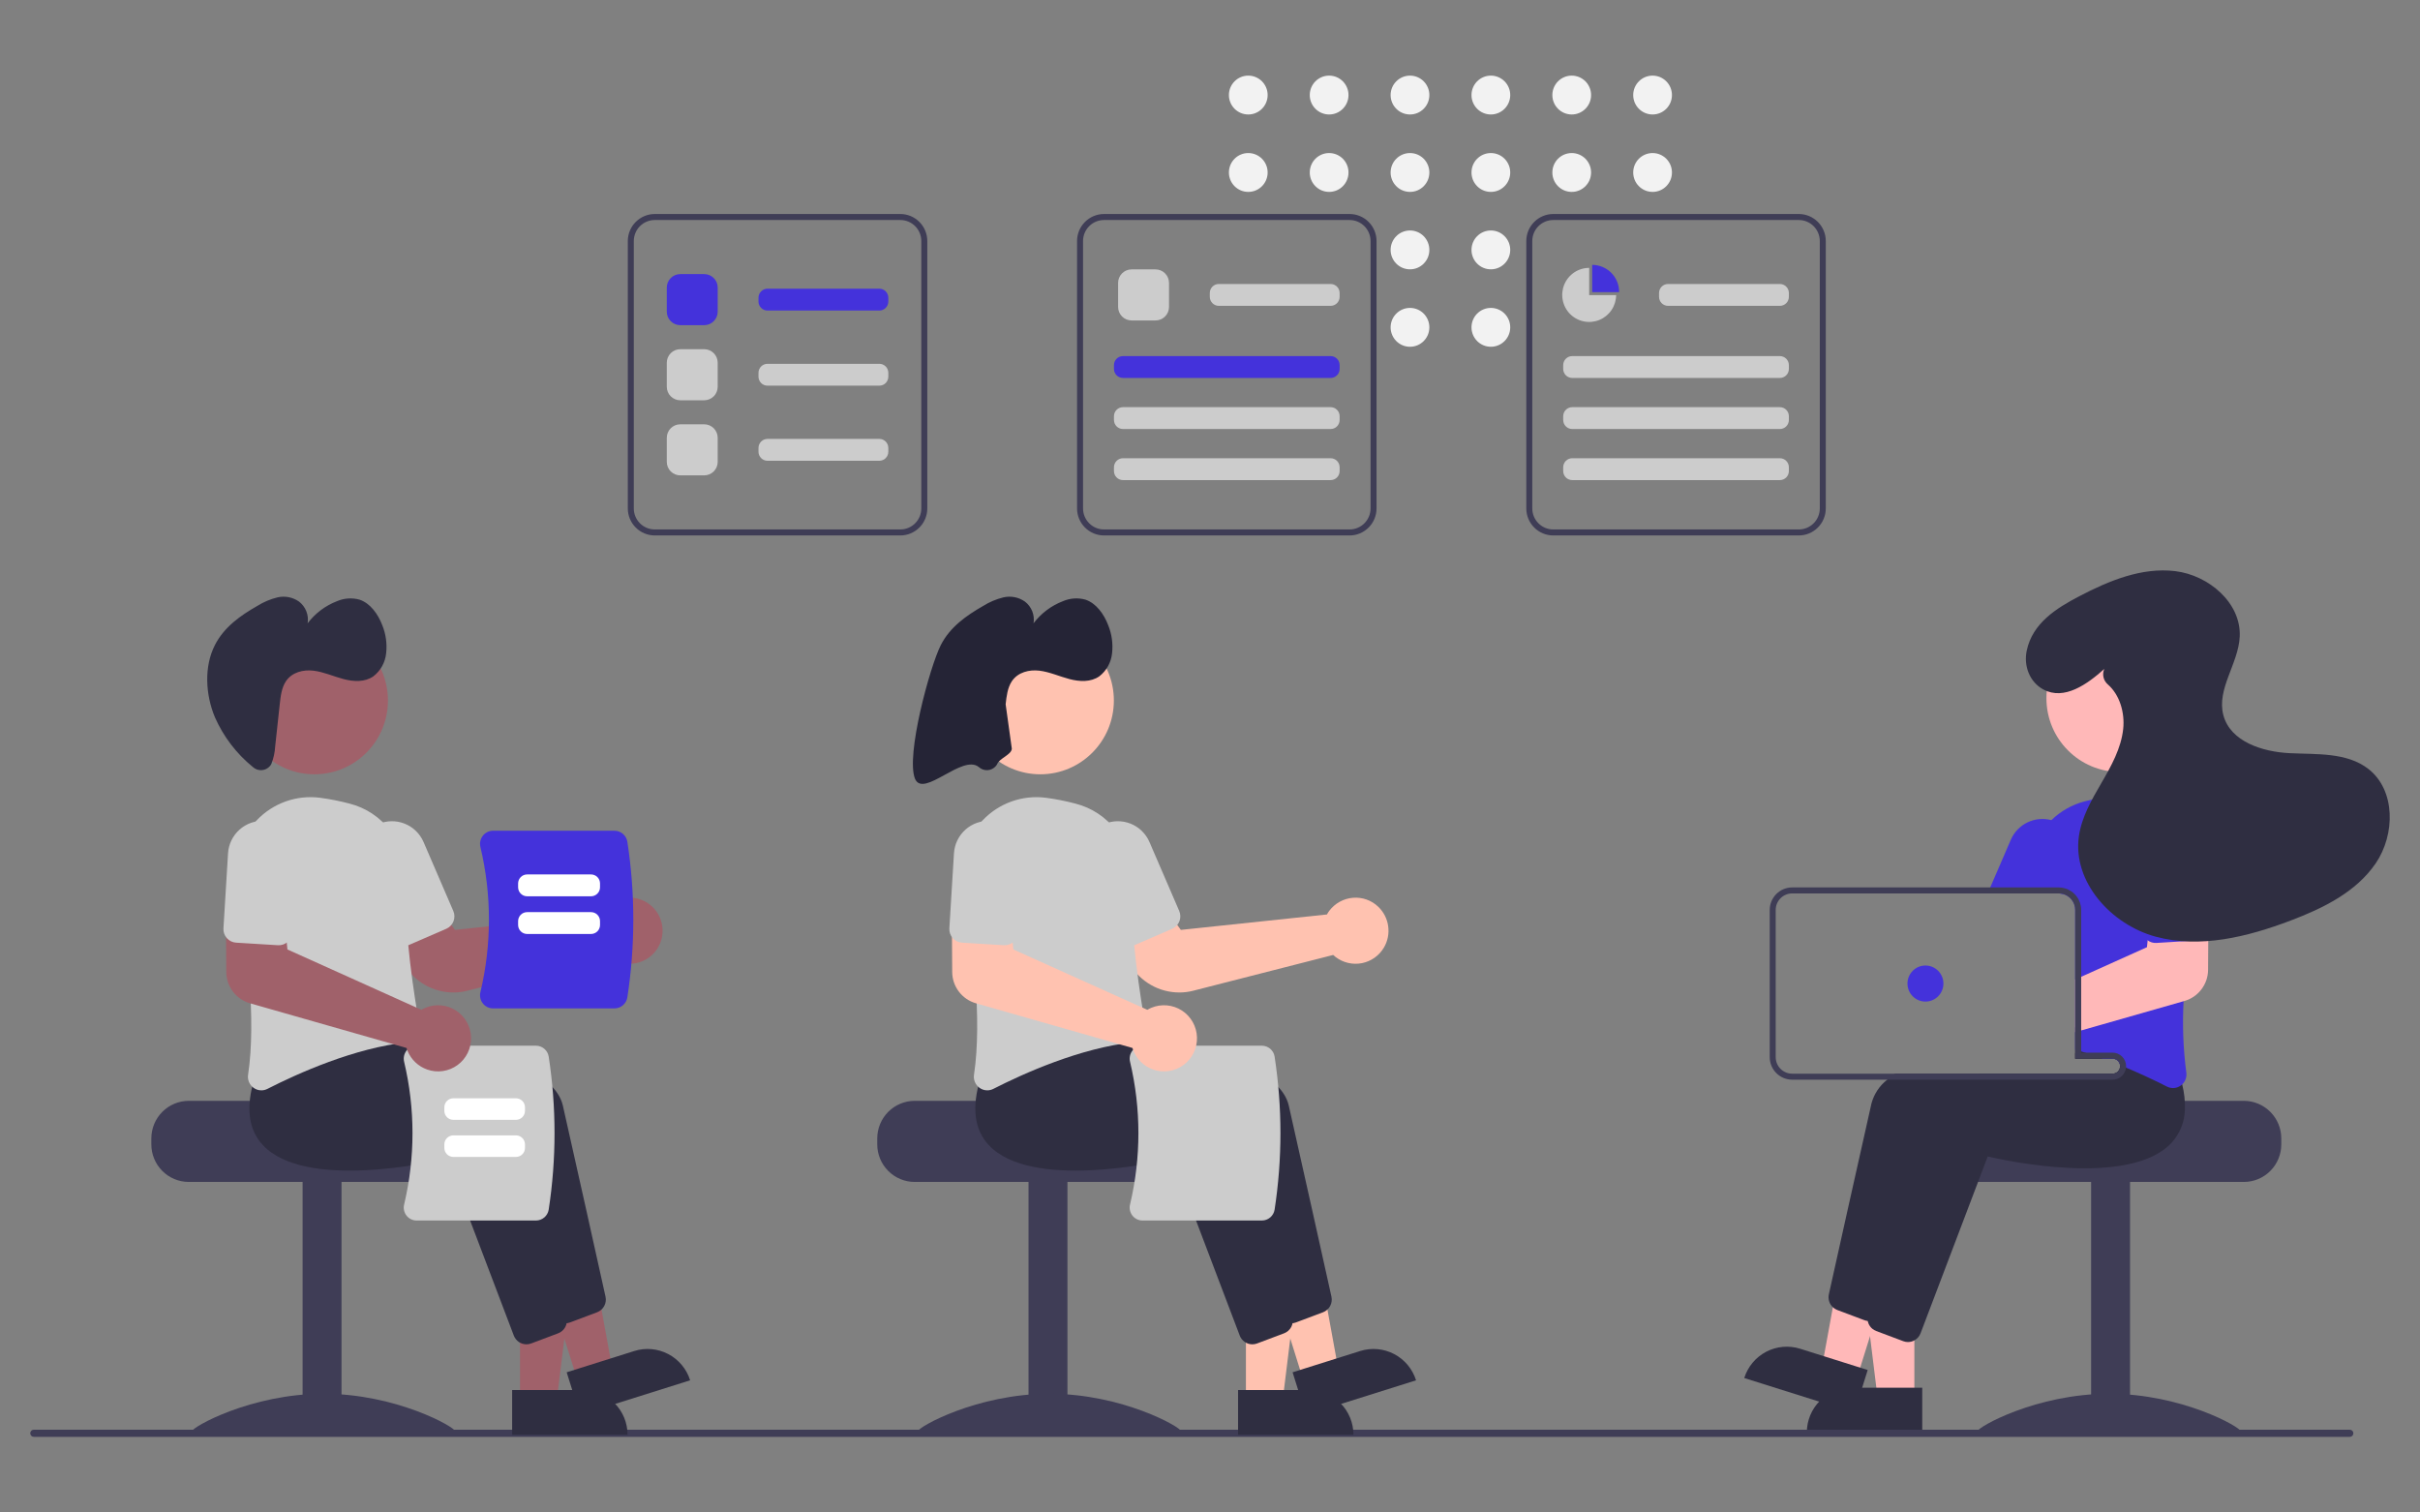 <svg width="160" height="100" viewBox="0 0 160 100" fill="none" xmlns="http://www.w3.org/2000/svg">
<rect x="0" y="0" width="160" height="100" fill="#808080" stroke="none"/>
<g clip-path="url(#clip0)">
<path d="M82.53 7.569C83.237 7.569 83.811 6.994 83.811 6.285C83.811 5.575 83.237 5 82.53 5C81.823 5 81.25 5.575 81.25 6.285C81.25 6.994 81.823 7.569 82.53 7.569Z" fill="#F2F2F2"/>
<path d="M82.53 12.688C83.237 12.688 83.811 12.113 83.811 11.404C83.811 10.694 83.237 10.119 82.53 10.119C81.823 10.119 81.25 10.694 81.25 11.404C81.25 12.113 81.823 12.688 82.53 12.688Z" fill="#F2F2F2"/>
<path d="M87.876 7.569C88.584 7.569 89.157 6.994 89.157 6.285C89.157 5.575 88.584 5 87.876 5C87.169 5 86.596 5.575 86.596 6.285C86.596 6.994 87.169 7.569 87.876 7.569Z" fill="#F2F2F2"/>
<path d="M87.876 12.688C88.584 12.688 89.157 12.113 89.157 11.404C89.157 10.694 88.584 10.119 87.876 10.119C87.169 10.119 86.596 10.694 86.596 11.404C86.596 12.113 87.169 12.688 87.876 12.688Z" fill="#F2F2F2"/>
<path d="M93.223 7.569C93.93 7.569 94.503 6.994 94.503 6.285C94.503 5.575 93.93 5 93.223 5C92.516 5 91.942 5.575 91.942 6.285C91.942 6.994 92.516 7.569 93.223 7.569Z" fill="#F2F2F2"/>
<path d="M93.223 12.688C93.93 12.688 94.503 12.113 94.503 11.404C94.503 10.694 93.93 10.119 93.223 10.119C92.516 10.119 91.942 10.694 91.942 11.404C91.942 12.113 92.516 12.688 93.223 12.688Z" fill="#F2F2F2"/>
<path d="M93.223 17.807C93.93 17.807 94.503 17.232 94.503 16.523C94.503 15.813 93.93 15.238 93.223 15.238C92.516 15.238 91.942 15.813 91.942 16.523C91.942 17.232 92.516 17.807 93.223 17.807Z" fill="#F2F2F2"/>
<path d="M93.223 22.927C93.93 22.927 94.503 22.352 94.503 21.642C94.503 20.933 93.93 20.358 93.223 20.358C92.516 20.358 91.942 20.933 91.942 21.642C91.942 22.352 92.516 22.927 93.223 22.927Z" fill="#F2F2F2"/>
<path d="M98.569 7.569C99.276 7.569 99.85 6.994 99.85 6.285C99.85 5.575 99.276 5 98.569 5C97.862 5 97.289 5.575 97.289 6.285C97.289 6.994 97.862 7.569 98.569 7.569Z" fill="#F2F2F2"/>
<path d="M98.569 12.688C99.276 12.688 99.85 12.113 99.85 11.404C99.85 10.694 99.276 10.119 98.569 10.119C97.862 10.119 97.289 10.694 97.289 11.404C97.289 12.113 97.862 12.688 98.569 12.688Z" fill="#F2F2F2"/>
<path d="M98.569 17.807C99.276 17.807 99.85 17.232 99.85 16.523C99.85 15.813 99.276 15.238 98.569 15.238C97.862 15.238 97.289 15.813 97.289 16.523C97.289 17.232 97.862 17.807 98.569 17.807Z" fill="#F2F2F2"/>
<path d="M98.569 22.927C99.276 22.927 99.85 22.352 99.85 21.642C99.85 20.933 99.276 20.358 98.569 20.358C97.862 20.358 97.289 20.933 97.289 21.642C97.289 22.352 97.862 22.927 98.569 22.927Z" fill="#F2F2F2"/>
<path d="M103.916 7.569C104.623 7.569 105.196 6.994 105.196 6.285C105.196 5.575 104.623 5 103.916 5C103.208 5 102.635 5.575 102.635 6.285C102.635 6.994 103.208 7.569 103.916 7.569Z" fill="#F2F2F2"/>
<path d="M103.916 12.688C104.623 12.688 105.196 12.113 105.196 11.404C105.196 10.694 104.623 10.119 103.916 10.119C103.208 10.119 102.635 10.694 102.635 11.404C102.635 12.113 103.208 12.688 103.916 12.688Z" fill="#F2F2F2"/>
<path d="M109.262 7.569C109.969 7.569 110.542 6.994 110.542 6.285C110.542 5.575 109.969 5 109.262 5C108.555 5 107.981 5.575 107.981 6.285C107.981 6.994 108.555 7.569 109.262 7.569Z" fill="#F2F2F2"/>
<path d="M109.262 12.688C109.969 12.688 110.542 12.113 110.542 11.404C110.542 10.694 109.969 10.119 109.262 10.119C108.555 10.119 107.981 10.694 107.981 11.404C107.981 12.113 108.555 12.688 109.262 12.688Z" fill="#F2F2F2"/>
<path d="M148.354 72.783H138.848C138.848 73.057 129.05 73.279 129.05 73.279C128.896 73.395 128.756 73.529 128.632 73.677C128.26 74.122 128.057 74.684 128.058 75.266V75.663C128.058 76.321 128.319 76.953 128.783 77.418C129.247 77.884 129.877 78.145 130.533 78.146H148.354C149.01 78.145 149.64 77.883 150.104 77.418C150.568 76.952 150.829 76.321 150.829 75.663V75.266C150.828 74.607 150.567 73.976 150.103 73.511C149.639 73.046 149.01 72.784 148.354 72.783V72.783Z" fill="#3F3D56"/>
<path d="M140.829 78.047H138.255V94.732H140.829V78.047Z" fill="#3F3D56"/>
<path d="M148.155 94.641C148.155 94.92 144.254 94.749 139.443 94.749C134.631 94.749 130.73 94.92 130.73 94.641C130.73 94.362 134.631 92.15 139.443 92.15C144.254 92.15 148.155 94.362 148.155 94.641Z" fill="#3F3D56"/>
<path d="M126.57 92.447L124.142 92.447L122.987 83.054L126.57 83.054L126.57 92.447Z" fill="#FFB8B8"/>
<path d="M122.408 91.751H127.09V94.707H119.46C119.46 93.923 119.771 93.171 120.324 92.617C120.877 92.062 121.626 91.751 122.408 91.751V91.751Z" fill="#2F2E41"/>
<path d="M122.78 91.088L120.464 90.358L122.165 81.05L125.584 82.126L122.78 91.088Z" fill="#FFB8B8"/>
<path d="M119.017 89.174L123.484 90.58L122.602 93.401L115.322 91.11C115.438 90.739 115.626 90.395 115.874 90.098C116.122 89.8 116.427 89.554 116.77 89.374C117.113 89.195 117.488 89.084 117.874 89.05C118.259 89.016 118.648 89.058 119.017 89.174V89.174Z" fill="#2F2E41"/>
<path d="M141.853 71.155C141.797 70.681 141.696 70.215 141.552 69.76L141.098 69.188L139.918 67.703L139.867 67.705C139.779 67.709 139.417 67.728 138.857 67.772H138.851C138.504 67.8 138.08 67.836 137.599 67.881C137.473 67.895 137.34 67.907 137.203 67.921V69.995H139.678C139.799 69.995 139.915 70.039 140.005 70.119C140.096 70.198 140.154 70.308 140.17 70.428C140.171 70.45 140.174 70.469 140.174 70.491C140.173 70.623 140.121 70.749 140.028 70.842C139.936 70.936 139.81 70.988 139.678 70.988H125.303C125.12 71.11 124.944 71.243 124.776 71.385C124.27 71.778 123.905 72.326 123.736 72.946C122.897 76.649 121.366 83.553 120.915 85.581C120.882 85.734 120.889 85.892 120.936 86.041C120.983 86.191 121.068 86.325 121.182 86.431C121.266 86.51 121.365 86.571 121.473 86.612L123.259 87.283C123.333 87.311 123.409 87.329 123.487 87.337C123.497 87.337 123.505 87.339 123.515 87.339C123.533 87.341 123.552 87.341 123.57 87.341C123.751 87.34 123.927 87.285 124.076 87.182C124.224 87.079 124.339 86.934 124.404 86.765L125.814 83.055L127.986 77.334L128.845 75.072C129.841 75.306 138.197 77.161 140.995 74.172C141.271 73.877 141.489 73.533 141.637 73.157C141.872 72.518 141.946 71.83 141.853 71.155Z" fill="#2F2E41"/>
<path d="M144.276 71.695C144.233 71.518 144.183 71.335 144.126 71.15L142.492 69.093L142.441 69.095C142.338 69.101 141.849 69.126 141.098 69.188C140.247 69.26 139.057 69.375 137.72 69.556C137.681 69.559 137.639 69.566 137.599 69.572C137.469 69.589 137.336 69.607 137.203 69.627V69.995H139.678C139.799 69.995 139.915 70.039 140.005 70.118C140.096 70.198 140.154 70.308 140.17 70.427C140.171 70.449 140.173 70.469 140.173 70.491C140.173 70.623 140.121 70.749 140.028 70.842C139.936 70.935 139.81 70.988 139.678 70.988H130.93C130.548 71.113 130.18 71.244 129.827 71.385C127.978 72.12 126.594 73.083 126.311 74.337C126.216 74.758 126.111 75.22 126 75.713C125.588 77.544 125.087 79.787 124.633 81.825V81.827C124.54 82.248 124.447 82.657 124.358 83.054C123.98 84.762 123.659 86.21 123.489 86.971C123.485 86.993 123.481 87.013 123.477 87.035V87.039C123.457 87.193 123.476 87.349 123.532 87.493L123.534 87.496V87.498C123.589 87.636 123.677 87.758 123.792 87.853C123.868 87.916 123.955 87.967 124.047 88.002L125.833 88.673C125.933 88.711 126.038 88.73 126.144 88.731C126.293 88.731 126.44 88.694 126.57 88.622C126.757 88.52 126.902 88.354 126.978 88.155L130.823 78.033L131.419 76.462C132.415 76.696 140.771 78.549 143.569 75.562C144.122 74.962 144.438 74.18 144.456 73.363C144.476 72.801 144.415 72.24 144.276 71.695V71.695Z" fill="#2F2E41"/>
<path d="M144.057 54.172C144.025 54.134 143.991 54.097 143.956 54.061C143.428 53.505 142.777 53.082 142.055 52.827C141.333 52.572 140.562 52.492 139.803 52.593C139.142 52.68 138.486 52.81 137.841 52.98C137.008 53.195 136.245 53.625 135.627 54.226C135.146 54.694 134.768 55.256 134.515 55.879C134.262 56.501 134.141 57.169 134.16 57.841C134.168 58.113 134.17 58.391 134.166 58.673C134.166 58.804 134.164 58.937 134.162 59.07H136.114C136.199 59.07 136.283 59.08 136.366 59.1C136.604 59.157 136.816 59.293 136.968 59.486C137.12 59.679 137.203 59.917 137.203 60.163V69.403C137.336 69.441 137.469 69.478 137.599 69.518C137.641 69.532 137.681 69.544 137.72 69.556C137.766 69.57 137.811 69.584 137.855 69.597C138.257 69.723 138.649 69.855 139.033 69.995H139.679C139.799 69.995 139.915 70.039 140.005 70.118C140.096 70.198 140.154 70.308 140.17 70.428C140.304 70.481 140.435 70.535 140.564 70.589C141.021 70.779 141.455 70.97 141.853 71.155C142.389 71.401 142.867 71.635 143.267 71.84C143.392 71.904 143.531 71.938 143.672 71.939C143.858 71.939 144.038 71.879 144.187 71.768C144.218 71.746 144.248 71.721 144.276 71.695C144.382 71.595 144.462 71.471 144.51 71.333C144.557 71.196 144.57 71.048 144.548 70.904C144.343 69.344 144.284 67.768 144.369 66.197C144.425 64.876 144.544 63.522 144.698 62.212C144.781 61.503 144.874 60.808 144.971 60.139C145.065 59.499 145.164 58.886 145.261 58.306C145.388 57.57 145.345 56.815 145.137 56.099C144.928 55.382 144.559 54.723 144.057 54.172Z" fill="#4432DB"/>
<path d="M135.94 54.335C135.838 54.291 135.734 54.255 135.627 54.226C135.099 54.084 134.538 54.136 134.046 54.374C133.554 54.612 133.163 55.02 132.946 55.523L131.586 58.673L131.415 59.071H136.114C136.199 59.07 136.283 59.08 136.366 59.1L136.524 58.733L137.126 57.339C137.365 56.782 137.375 56.154 137.152 55.591C136.93 55.028 136.494 54.576 135.94 54.335V54.335Z" fill="#4432DB"/>
<path d="M140.165 51.042C142.851 51.042 145.028 48.858 145.028 46.164C145.028 43.469 142.851 41.285 140.165 41.285C137.479 41.285 135.301 43.469 135.301 46.164C135.301 48.858 137.479 51.042 140.165 51.042Z" fill="#FFB8B8"/>
<path d="M144.971 60.139L142.195 60.215L141.993 62.171L141.948 62.624L137.599 64.582L137.203 64.761V68.243L137.599 68.13L138.851 67.772H138.857L144.369 66.197L144.433 66.179C144.878 66.05 145.27 65.781 145.551 65.41C145.831 65.04 145.985 64.589 145.989 64.124L146.003 61.814L146.015 60.111L144.971 60.139Z" fill="#FFB8B8"/>
<path d="M145.874 56.27C145.856 55.97 145.779 55.677 145.648 55.408C145.517 55.138 145.334 54.897 145.11 54.698C144.657 54.297 144.064 54.092 143.462 54.129C142.859 54.166 142.295 54.442 141.895 54.896C141.495 55.35 141.291 55.945 141.328 56.55L141.631 61.507C141.639 61.638 141.676 61.765 141.738 61.88C141.801 61.994 141.888 62.093 141.993 62.171C142.161 62.296 142.367 62.357 142.575 62.343L144.698 62.212L145.342 62.173C145.459 62.167 145.574 62.137 145.679 62.086C145.785 62.034 145.879 61.962 145.956 61.873C145.973 61.854 145.988 61.834 146.003 61.813C146.129 61.644 146.191 61.436 146.177 61.225L145.874 56.27Z" fill="#4432DB"/>
<path d="M137.855 69.597H137.599V69.572C137.469 69.589 137.336 69.607 137.203 69.627V69.995H139.033C138.649 69.856 138.256 69.723 137.855 69.597ZM137.855 69.597H137.599V69.572C137.469 69.589 137.336 69.607 137.203 69.627V69.995H139.033C138.649 69.856 138.256 69.723 137.855 69.597ZM139.678 69.597H137.599V60.163C137.599 59.84 137.493 59.526 137.299 59.268C137.106 59.01 136.833 58.822 136.524 58.733C136.391 58.692 136.253 58.672 136.114 58.673H118.491C118.097 58.673 117.72 58.83 117.441 59.11C117.163 59.389 117.006 59.768 117.006 60.163V69.895C117.006 70.29 117.163 70.669 117.441 70.948C117.72 71.228 118.097 71.385 118.491 71.385H139.678C139.898 71.385 140.109 71.303 140.273 71.156C140.436 71.009 140.539 70.807 140.564 70.588C140.568 70.556 140.57 70.524 140.57 70.491C140.569 70.254 140.475 70.027 140.308 69.859C140.141 69.692 139.915 69.598 139.678 69.597H139.678ZM140.173 70.491C140.173 70.623 140.121 70.749 140.028 70.842C139.936 70.935 139.81 70.988 139.678 70.988H118.491C118.202 70.988 117.925 70.872 117.721 70.668C117.517 70.463 117.402 70.185 117.402 69.895V60.163C117.402 59.873 117.517 59.595 117.721 59.39C117.925 59.185 118.202 59.07 118.491 59.07H136.114C136.199 59.07 136.283 59.08 136.366 59.1C136.604 59.157 136.816 59.293 136.968 59.486C137.12 59.678 137.203 59.917 137.203 60.163V69.995H139.678C139.799 69.995 139.915 70.039 140.005 70.118C140.096 70.198 140.154 70.308 140.17 70.428C140.171 70.449 140.173 70.469 140.173 70.491H140.173ZM137.855 69.597H137.599V69.572C137.469 69.589 137.336 69.607 137.203 69.627V69.995H139.033C138.649 69.856 138.256 69.723 137.855 69.597Z" fill="#3F3D56"/>
<path d="M127.302 66.221C127.958 66.221 128.49 65.687 128.49 65.029C128.49 64.371 127.958 63.837 127.302 63.837C126.646 63.837 126.114 64.371 126.114 65.029C126.114 65.687 126.646 66.221 127.302 66.221Z" fill="#4432DB"/>
<path d="M139.126 44.228C137.997 45.241 136.482 46.327 135.099 45.586C134.191 45.099 133.786 44.031 133.998 43.02C134.38 41.202 135.947 40.22 137.464 39.426C139.435 38.394 141.612 37.493 143.82 37.762C146.028 38.03 148.185 39.86 148.081 42.089C147.997 43.882 146.538 45.554 147 47.287C147.465 49.032 149.576 49.707 151.374 49.796C153.172 49.885 155.151 49.731 156.578 50.833C158.397 52.238 158.368 55.177 157.073 57.079C155.778 58.981 153.59 60.052 151.442 60.865C148.595 61.944 145.466 62.723 142.528 61.93C139.589 61.137 137.017 58.31 137.448 55.288C137.63 54.012 138.299 52.866 138.945 51.752C139.591 50.637 140.241 49.475 140.377 48.193C140.49 47.124 140.151 45.945 139.366 45.257C139.224 45.137 139.123 44.975 139.078 44.794C139.034 44.614 139.047 44.423 139.117 44.251L139.126 44.228Z" fill="#2F2E41"/>
<path d="M2.236 95H155.358C155.42 95 155.48 94.975 155.525 94.931C155.569 94.886 155.594 94.826 155.594 94.763C155.594 94.701 155.569 94.641 155.525 94.596C155.48 94.552 155.42 94.527 155.358 94.527H2.236C2.205 94.527 2.174 94.533 2.145 94.545C2.117 94.556 2.091 94.574 2.069 94.596C2.047 94.618 2.029 94.644 2.017 94.673C2.005 94.701 1.999 94.732 1.999 94.763C1.999 94.794 2.005 94.825 2.017 94.854C2.029 94.883 2.047 94.909 2.069 94.931C2.091 94.953 2.117 94.97 2.145 94.982C2.174 94.994 2.205 95 2.236 95V95Z" fill="#3F3D56"/>
<path d="M10.006 75.266V75.663C10.006 76.321 10.267 76.952 10.731 77.418C11.195 77.883 11.825 78.145 12.481 78.146H30.302C30.958 78.145 31.588 77.884 32.052 77.418C32.516 76.953 32.777 76.321 32.777 75.663V75.266C32.778 74.684 32.575 74.122 32.203 73.677C32.079 73.529 31.939 73.395 31.785 73.279C31.785 73.279 21.987 73.057 21.987 72.783H12.481C11.825 72.784 11.196 73.046 10.732 73.511C10.268 73.976 10.007 74.607 10.006 75.266V75.266Z" fill="#3F3D56"/>
<path d="M58 75.266V75.663C58.001 76.321 58.261 76.952 58.726 77.418C59.19 77.883 59.819 78.145 60.475 78.146H78.296C78.953 78.145 79.582 77.884 80.046 77.418C80.51 76.953 80.771 76.321 80.772 75.663V75.266C80.773 74.684 80.569 74.122 80.197 73.677C80.073 73.529 79.933 73.395 79.779 73.279C79.779 73.279 69.982 73.057 69.982 72.783H60.475C59.819 72.784 59.19 73.046 58.726 73.511C58.262 73.976 58.001 74.607 58 75.266V75.266Z" fill="#3F3D56"/>
<path d="M20.006 94.732H22.58L22.58 78.047H20.006L20.006 94.732Z" fill="#3F3D56"/>
<path d="M68.001 94.732H70.575V78.047H68.001V94.732Z" fill="#3F3D56"/>
<path d="M12.68 94.641C12.68 94.92 16.581 94.749 21.392 94.749C26.204 94.749 30.105 94.92 30.105 94.641C30.105 94.362 26.204 92.15 21.392 92.15C16.581 92.15 12.68 94.362 12.68 94.641Z" fill="#3F3D56"/>
<path d="M60.674 94.641C60.674 94.92 64.575 94.749 69.387 94.749C74.198 94.749 78.099 94.92 78.099 94.641C78.099 94.362 74.198 92.15 69.387 92.15C64.575 92.15 60.674 94.362 60.674 94.641Z" fill="#3F3D56"/>
<path d="M34.381 92.598H36.809L37.964 83.205L34.381 83.205L34.381 92.598Z" fill="#A0616A"/>
<path d="M82.375 92.598H84.803L85.958 83.205L82.375 83.205L82.375 92.598Z" fill="#FFC2B0"/>
<path d="M41.491 94.859L33.861 94.859L33.861 91.902L38.543 91.902C39.325 91.902 40.074 92.214 40.627 92.768C41.18 93.323 41.491 94.075 41.491 94.859L41.491 94.859Z" fill="#2F2E41"/>
<path d="M89.485 94.859L81.855 94.859L81.855 91.902L86.537 91.902C87.319 91.902 88.069 92.214 88.621 92.768C89.174 93.323 89.485 94.075 89.485 94.859L89.485 94.859Z" fill="#2F2E41"/>
<path d="M38.171 91.239L40.487 90.51L38.785 81.201L35.367 82.277L38.171 91.239Z" fill="#A0616A"/>
<path d="M86.165 91.239L88.481 90.51L86.78 81.201L83.361 82.277L86.165 91.239Z" fill="#FFC2B0"/>
<path d="M45.629 91.261L38.349 93.552L37.467 90.731L41.934 89.325C42.679 89.09 43.488 89.162 44.181 89.525C44.874 89.888 45.395 90.513 45.629 91.261L45.629 91.261Z" fill="#2F2E41"/>
<path d="M93.623 91.261L86.344 93.552L85.461 90.731L89.928 89.325C90.674 89.09 91.482 89.162 92.175 89.525C92.868 89.888 93.389 90.513 93.623 91.261L93.623 91.261Z" fill="#2F2E41"/>
<path d="M36.547 86.915L32.106 75.222C31.109 75.457 22.754 77.311 19.956 74.323C18.997 73.298 18.81 71.814 19.4 69.912L21.033 67.853L21.084 67.856C21.701 67.888 36.219 68.705 37.214 73.097C38.053 76.8 39.586 83.705 40.035 85.733C40.081 85.943 40.05 86.163 39.947 86.352C39.845 86.54 39.678 86.686 39.478 86.763L37.692 87.434C37.593 87.472 37.487 87.491 37.381 87.491C37.2 87.491 37.023 87.436 36.875 87.333C36.726 87.231 36.611 87.085 36.547 86.915V86.915Z" fill="#2F2E41"/>
<path d="M84.541 86.915L80.1 75.222C79.104 75.457 70.749 77.311 67.95 74.323C66.991 73.298 66.804 71.814 67.394 69.912L69.027 67.853L69.078 67.856C69.695 67.888 84.213 68.705 85.208 73.097C86.047 76.8 87.58 83.705 88.03 85.733C88.075 85.943 88.044 86.163 87.942 86.352C87.839 86.54 87.673 86.686 87.472 86.763L85.686 87.434C85.587 87.472 85.481 87.491 85.375 87.491C85.194 87.491 85.018 87.436 84.869 87.333C84.72 87.231 84.606 87.085 84.541 86.915V86.915Z" fill="#2F2E41"/>
<path d="M33.972 88.306L29.531 76.613C28.535 76.847 20.18 78.702 17.382 75.713C16.422 74.689 16.235 73.205 16.826 71.302L18.459 69.244L18.509 69.246C19.127 69.279 33.645 70.095 34.64 74.488C35.479 78.191 37.011 85.096 37.461 87.124C37.507 87.334 37.475 87.553 37.373 87.742C37.271 87.931 37.104 88.077 36.904 88.153L35.118 88.825C35.018 88.862 34.913 88.882 34.807 88.882C34.626 88.882 34.449 88.827 34.3 88.724C34.151 88.621 34.037 88.475 33.972 88.306V88.306Z" fill="#2F2E41"/>
<path d="M81.967 88.306L77.526 76.613C76.529 76.847 68.174 78.702 65.376 75.713C64.417 74.689 64.23 73.205 64.82 71.302L66.453 69.244L66.504 69.246C67.121 69.279 81.639 70.095 82.634 74.488C83.473 78.191 85.006 85.096 85.455 87.124C85.501 87.334 85.47 87.553 85.368 87.742C85.265 87.931 85.099 88.077 84.898 88.153L83.112 88.825C83.013 88.862 82.907 88.882 82.801 88.882C82.62 88.882 82.444 88.827 82.295 88.724C82.146 88.621 82.031 88.475 81.967 88.306V88.306Z" fill="#2F2E41"/>
<path d="M29.978 65.619C29.32 65.619 28.673 65.448 28.101 65.121C27.528 64.795 27.05 64.325 26.714 63.758L25.303 61.361L28.655 59.523L30.079 61.481L39.737 60.461C39.784 60.375 39.837 60.293 39.895 60.215C40.08 59.971 40.315 59.768 40.583 59.62C40.852 59.473 41.149 59.383 41.454 59.358C41.761 59.332 42.069 59.372 42.359 59.475C42.649 59.578 42.914 59.742 43.136 59.957C43.491 60.298 43.72 60.751 43.787 61.239C43.854 61.729 43.754 62.226 43.504 62.651C43.347 62.916 43.136 63.144 42.886 63.322C42.635 63.499 42.349 63.621 42.048 63.681C41.747 63.74 41.437 63.734 41.138 63.664C40.839 63.595 40.558 63.463 40.313 63.277C40.257 63.233 40.202 63.187 40.15 63.138L30.9 65.503C30.599 65.581 30.289 65.62 29.978 65.619V65.619Z" fill="#A0616A"/>
<path d="M77.972 65.619C77.314 65.619 76.667 65.448 76.095 65.121C75.523 64.795 75.045 64.325 74.708 63.758L73.297 61.361L76.65 59.523L78.073 61.481L87.731 60.461C87.778 60.375 87.831 60.293 87.889 60.215C88.075 59.971 88.309 59.768 88.578 59.62C88.846 59.473 89.143 59.383 89.448 59.358C89.755 59.332 90.064 59.372 90.354 59.475C90.644 59.578 90.908 59.742 91.13 59.957C91.485 60.298 91.715 60.751 91.781 61.239C91.848 61.729 91.749 62.226 91.498 62.651C91.341 62.916 91.131 63.144 90.88 63.322C90.629 63.499 90.344 63.621 90.043 63.681C89.741 63.74 89.431 63.734 89.132 63.664C88.833 63.595 88.552 63.463 88.308 63.277C88.251 63.233 88.196 63.187 88.145 63.138L78.894 65.503C78.593 65.581 78.283 65.62 77.972 65.619V65.619Z" fill="#FFC2B0"/>
<path d="M16.763 71.92C16.629 71.823 16.525 71.691 16.461 71.539C16.398 71.386 16.377 71.219 16.403 71.056C16.954 67.412 16.32 62.193 15.691 58.456C15.562 57.698 15.612 56.92 15.837 56.185C16.062 55.45 16.456 54.778 16.986 54.222C17.516 53.667 18.169 53.244 18.892 52.987C19.615 52.73 20.387 52.647 21.148 52.744C21.81 52.831 22.465 52.961 23.111 53.132V53.132C24.183 53.403 25.131 54.031 25.8 54.915C26.469 55.798 26.818 56.883 26.79 57.992C26.696 61.598 27.426 66.097 27.744 67.864C27.766 67.985 27.763 68.11 27.734 68.23C27.706 68.35 27.653 68.462 27.579 68.561C27.507 68.659 27.415 68.74 27.309 68.8C27.204 68.86 27.087 68.897 26.966 68.909C23.44 69.27 19.637 70.995 17.685 71.991C17.559 72.056 17.42 72.09 17.279 72.09C17.093 72.09 16.913 72.03 16.763 71.92Z" fill="#CCCCCC"/>
<path d="M64.757 71.92C64.624 71.823 64.519 71.691 64.456 71.539C64.392 71.386 64.372 71.219 64.397 71.056C64.948 67.412 64.314 62.193 63.685 58.456C63.557 57.698 63.607 56.92 63.831 56.185C64.056 55.45 64.45 54.778 64.98 54.222C65.511 53.667 66.164 53.244 66.886 52.987C67.609 52.73 68.382 52.647 69.142 52.744C69.804 52.831 70.46 52.961 71.105 53.132V53.132C72.177 53.403 73.126 54.031 73.794 54.915C74.463 55.798 74.812 56.883 74.785 57.992C74.691 61.598 75.421 66.097 75.739 67.864C75.761 67.985 75.757 68.11 75.729 68.23C75.7 68.35 75.647 68.462 75.574 68.561C75.501 68.659 75.409 68.74 75.304 68.8C75.198 68.86 75.082 68.897 74.961 68.909C71.435 69.27 67.632 70.995 65.679 71.991C65.553 72.056 65.414 72.09 65.273 72.09C65.088 72.09 64.907 72.03 64.757 71.92Z" fill="#CCCCCC"/>
<path d="M26.282 62.522C26.172 62.479 26.073 62.415 25.989 62.333C25.905 62.252 25.838 62.154 25.792 62.046L23.825 57.489C23.706 57.214 23.642 56.918 23.637 56.617C23.632 56.317 23.686 56.019 23.797 55.74C23.907 55.461 24.07 55.206 24.278 54.991C24.487 54.775 24.735 54.603 25.01 54.484C25.284 54.365 25.579 54.301 25.879 54.296C26.178 54.291 26.475 54.346 26.753 54.457C27.031 54.567 27.285 54.732 27.5 54.941C27.714 55.15 27.886 55.399 28.005 55.675L29.971 60.231C30.065 60.449 30.069 60.695 29.982 60.915C29.895 61.136 29.724 61.312 29.508 61.407L26.963 62.511C26.856 62.558 26.741 62.584 26.623 62.585C26.506 62.587 26.39 62.566 26.282 62.522H26.282Z" fill="#CCCCCC"/>
<path d="M74.276 62.522C74.167 62.479 74.067 62.415 73.983 62.333C73.899 62.252 73.832 62.154 73.786 62.046L71.82 57.489C71.7 57.214 71.637 56.918 71.632 56.617C71.627 56.317 71.681 56.019 71.791 55.74C71.901 55.461 72.065 55.206 72.273 54.991C72.481 54.775 72.729 54.603 73.004 54.484C73.279 54.365 73.574 54.301 73.873 54.296C74.172 54.291 74.469 54.346 74.748 54.457C75.026 54.567 75.279 54.732 75.494 54.941C75.709 55.15 75.88 55.399 75.999 55.675L77.966 60.231C78.059 60.449 78.063 60.695 77.976 60.915C77.889 61.136 77.719 61.312 77.502 61.407L74.958 62.511C74.85 62.558 74.735 62.584 74.618 62.585C74.501 62.587 74.385 62.566 74.276 62.522H74.276Z" fill="#CCCCCC"/>
<path d="M20.786 51.194C23.472 51.194 25.649 49.009 25.649 46.315C25.649 43.621 23.472 41.437 20.786 41.437C18.1 41.437 15.923 43.621 15.923 46.315C15.923 49.009 18.1 51.194 20.786 51.194Z" fill="#A0616A"/>
<path d="M68.781 51.194C71.466 51.194 73.644 49.009 73.644 46.315C73.644 43.621 71.466 41.437 68.781 41.437C66.094 41.437 63.917 43.621 63.917 46.315C63.917 49.009 66.094 51.194 68.781 51.194Z" fill="#FFC2B0"/>
<path d="M17.847 50.649C17.778 50.729 17.694 50.794 17.6 50.841C17.505 50.887 17.402 50.914 17.297 50.92C17.192 50.926 17.087 50.911 16.988 50.876C16.889 50.84 16.798 50.785 16.72 50.714C15.636 49.834 14.776 48.707 14.211 47.427C13.579 45.915 13.486 44.071 14.206 42.654C14.814 41.456 15.906 40.693 16.996 40.07C17.414 39.806 17.872 39.612 18.352 39.495C18.595 39.44 18.846 39.436 19.09 39.484C19.334 39.532 19.565 39.631 19.769 39.774C19.985 39.939 20.152 40.16 20.252 40.413C20.353 40.666 20.383 40.941 20.339 41.21C20.837 40.551 21.509 40.045 22.279 39.749C22.752 39.545 23.28 39.509 23.775 39.648C24.475 39.883 24.994 40.592 25.282 41.354C25.515 41.937 25.601 42.569 25.53 43.194C25.5 43.492 25.409 43.781 25.264 44.043C25.119 44.305 24.922 44.534 24.685 44.717C24.114 45.113 23.378 45.072 22.714 44.898C22.05 44.723 21.406 44.426 20.73 44.343C20.054 44.261 19.305 44.44 18.903 45.044C18.619 45.47 18.552 46.031 18.495 46.566L18.194 49.346C18.172 49.744 18.087 50.136 17.941 50.506C17.916 50.558 17.884 50.606 17.847 50.649V50.649Z" fill="#2F2E41"/>
<path d="M65.841 50.649C65.773 50.729 65.688 50.794 65.594 50.841C65.5 50.887 65.397 50.914 65.292 50.92C65.187 50.926 65.082 50.911 64.982 50.876C64.883 50.84 64.792 50.785 64.715 50.714C63.63 49.834 61.065 52.78 60.5 51.5C59.868 49.988 61.48 44.071 62.2 42.654C62.808 41.456 63.9 40.693 64.99 40.07C65.408 39.806 65.866 39.612 66.347 39.495C66.589 39.44 66.84 39.436 67.084 39.484C67.328 39.532 67.559 39.631 67.763 39.774C67.979 39.939 68.146 40.16 68.247 40.413C68.347 40.666 68.377 40.941 68.333 41.21C68.832 40.551 69.504 40.045 70.274 39.749C70.746 39.545 71.274 39.509 71.77 39.648C72.47 39.883 72.988 40.592 73.276 41.354C73.51 41.937 73.595 42.569 73.525 43.194C73.494 43.492 73.404 43.781 73.258 44.043C73.113 44.305 72.916 44.534 72.68 44.717C72.109 45.113 71.373 45.072 70.709 44.898C70.045 44.723 69.4 44.426 68.724 44.343C68.049 44.261 67.3 44.44 66.897 45.044C66.614 45.47 66.547 46.031 66.489 46.566L66.897 49.5C66.876 49.898 66.081 50.136 65.935 50.506C65.91 50.558 65.879 50.606 65.841 50.649Z" fill="#252436"/>
<path d="M35.438 80.696H27.543C27.415 80.696 27.288 80.667 27.173 80.611C27.058 80.555 26.957 80.474 26.878 80.373C26.798 80.27 26.741 80.151 26.714 80.023C26.686 79.896 26.688 79.763 26.719 79.637C27.457 76.534 27.457 73.3 26.718 70.197C26.688 70.07 26.686 69.938 26.714 69.811C26.741 69.683 26.798 69.564 26.878 69.461C26.957 69.36 27.058 69.279 27.173 69.223C27.288 69.167 27.415 69.138 27.543 69.138H35.438C35.64 69.139 35.835 69.211 35.989 69.342C36.142 69.473 36.244 69.655 36.277 69.854C36.792 73.21 36.792 76.624 36.277 79.979C36.244 80.179 36.142 80.361 35.989 80.492C35.835 80.623 35.64 80.695 35.438 80.696V80.696Z" fill="#CCCCCC"/>
<path d="M83.432 80.696H75.537C75.409 80.696 75.283 80.667 75.168 80.611C75.052 80.555 74.952 80.474 74.873 80.373C74.792 80.27 74.736 80.151 74.708 80.023C74.68 79.896 74.682 79.763 74.713 79.637C75.451 76.534 75.451 73.3 74.713 70.197C74.682 70.07 74.68 69.938 74.708 69.811C74.736 69.683 74.792 69.564 74.873 69.461C74.952 69.36 75.052 69.279 75.168 69.223C75.283 69.167 75.409 69.138 75.537 69.138H83.432C83.634 69.139 83.829 69.211 83.983 69.342C84.136 69.473 84.239 69.655 84.271 69.854C84.786 73.21 84.786 76.624 84.271 79.979C84.239 80.179 84.136 80.361 83.983 80.492C83.829 80.623 83.634 80.695 83.432 80.696V80.696Z" fill="#CCCCCC"/>
<path d="M29.378 73.443V73.211C29.378 73.053 29.441 72.901 29.552 72.79C29.664 72.678 29.815 72.615 29.972 72.615H34.115C34.273 72.615 34.424 72.678 34.535 72.79C34.647 72.901 34.709 73.053 34.71 73.211V73.443C34.709 73.601 34.647 73.753 34.535 73.865C34.424 73.976 34.273 74.039 34.115 74.039H29.972C29.815 74.039 29.664 73.976 29.552 73.865C29.441 73.753 29.378 73.601 29.378 73.443V73.443Z" fill="white"/>
<path d="M29.378 75.896V75.663C29.378 75.505 29.441 75.353 29.552 75.242C29.664 75.13 29.815 75.067 29.972 75.067H34.115C34.273 75.067 34.424 75.13 34.535 75.242C34.647 75.353 34.709 75.505 34.71 75.663V75.896C34.709 76.054 34.647 76.205 34.535 76.317C34.424 76.428 34.273 76.491 34.115 76.492H29.972C29.815 76.491 29.664 76.428 29.552 76.317C29.441 76.205 29.378 76.054 29.378 75.896Z" fill="white"/>
<path d="M31.925 66.344C31.843 66.24 31.786 66.118 31.758 65.989C31.73 65.859 31.731 65.725 31.763 65.596C32.514 62.442 32.514 59.155 31.763 56.001C31.731 55.872 31.73 55.738 31.758 55.608C31.786 55.479 31.843 55.357 31.925 55.253C32.006 55.15 32.108 55.068 32.225 55.011C32.342 54.954 32.471 54.924 32.601 54.925H40.626C40.831 54.925 41.029 54.999 41.185 55.132C41.341 55.265 41.445 55.45 41.478 55.653C42.002 59.063 42.002 62.534 41.478 65.944C41.445 66.147 41.341 66.332 41.185 66.465C41.029 66.598 40.831 66.672 40.626 66.672H32.601C32.471 66.672 32.342 66.643 32.225 66.586C32.108 66.529 32.006 66.447 31.925 66.344Z" fill="#4432DB"/>
<path d="M39.077 59.259H34.849C34.692 59.259 34.541 59.196 34.43 59.084C34.318 58.973 34.256 58.821 34.255 58.663V58.41C34.256 58.252 34.318 58.101 34.43 57.989C34.541 57.877 34.692 57.815 34.849 57.815H39.077C39.234 57.815 39.385 57.877 39.497 57.989C39.608 58.101 39.671 58.252 39.671 58.41V58.663C39.671 58.821 39.608 58.973 39.497 59.084C39.385 59.196 39.234 59.259 39.077 59.259V59.259Z" fill="white"/>
<path d="M39.077 61.751H34.849C34.692 61.751 34.541 61.688 34.43 61.577C34.318 61.465 34.256 61.314 34.255 61.156V60.903C34.256 60.745 34.318 60.593 34.43 60.481C34.541 60.37 34.692 60.307 34.849 60.307H39.077C39.234 60.307 39.385 60.37 39.497 60.481C39.608 60.593 39.671 60.745 39.671 60.903V61.156C39.671 61.314 39.608 61.465 39.497 61.577C39.385 61.688 39.234 61.751 39.077 61.751V61.751Z" fill="white"/>
<path d="M28.243 70.713C27.954 70.612 27.689 70.451 27.466 70.24C27.244 70.029 27.067 69.774 26.95 69.49C26.922 69.424 26.898 69.356 26.878 69.288L16.518 66.33C16.073 66.201 15.681 65.931 15.4 65.561C15.12 65.191 14.966 64.74 14.961 64.275L14.936 60.263L18.755 60.365L19.004 62.775L27.863 66.765C27.946 66.715 28.033 66.671 28.123 66.633H28.123C28.449 66.496 28.804 66.44 29.156 66.472C29.509 66.502 29.849 66.619 30.146 66.811C30.444 67.003 30.69 67.265 30.864 67.574C31.038 67.883 31.134 68.23 31.145 68.585C31.155 68.94 31.08 69.292 30.924 69.611C30.769 69.93 30.538 70.206 30.253 70.415C29.967 70.625 29.635 70.761 29.285 70.813C28.934 70.865 28.577 70.831 28.243 70.713V70.713Z" fill="#A0616A"/>
<path d="M76.238 70.713C75.948 70.612 75.684 70.451 75.461 70.24C75.238 70.029 75.062 69.774 74.944 69.49C74.916 69.424 74.893 69.356 74.873 69.288L64.512 66.33C64.067 66.201 63.675 65.931 63.395 65.561C63.114 65.191 62.96 64.74 62.956 64.275L62.93 60.263L66.749 60.365L66.998 62.775L75.857 66.765C75.941 66.715 76.028 66.671 76.117 66.633H76.117C76.443 66.496 76.798 66.44 77.151 66.472C77.503 66.502 77.843 66.619 78.14 66.811C78.438 67.003 78.684 67.265 78.858 67.574C79.032 67.883 79.129 68.23 79.139 68.585C79.15 68.94 79.074 69.292 78.918 69.611C78.763 69.93 78.532 70.206 78.247 70.415C77.961 70.625 77.629 70.761 77.279 70.813C76.929 70.865 76.571 70.831 76.238 70.713V70.713Z" fill="#FFC2B0"/>
<path d="M14.995 62.025C14.918 61.937 14.858 61.834 14.82 61.723C14.782 61.612 14.766 61.495 14.774 61.377L15.077 56.421C15.095 56.121 15.172 55.828 15.303 55.558C15.434 55.288 15.617 55.047 15.841 54.848C16.065 54.648 16.326 54.496 16.609 54.398C16.892 54.3 17.192 54.259 17.49 54.278C17.789 54.296 18.081 54.373 18.35 54.505C18.619 54.637 18.86 54.821 19.058 55.046C19.256 55.271 19.408 55.533 19.505 55.818C19.602 56.102 19.642 56.402 19.623 56.702L19.319 61.658C19.305 61.895 19.197 62.115 19.02 62.272C18.843 62.429 18.611 62.509 18.375 62.495L15.608 62.325C15.492 62.318 15.377 62.288 15.272 62.236C15.167 62.185 15.073 62.113 14.995 62.025H14.995Z" fill="#CCCCCC"/>
<path d="M62.99 62.025C62.912 61.937 62.852 61.834 62.814 61.723C62.776 61.612 62.761 61.495 62.768 61.377L63.072 56.421C63.09 56.121 63.166 55.828 63.297 55.558C63.428 55.288 63.611 55.047 63.835 54.848C64.059 54.648 64.32 54.496 64.603 54.398C64.886 54.3 65.186 54.259 65.485 54.278C65.783 54.296 66.076 54.373 66.345 54.505C66.614 54.637 66.854 54.821 67.052 55.046C67.25 55.271 67.402 55.533 67.499 55.818C67.596 56.102 67.636 56.402 67.617 56.702L67.314 61.658C67.299 61.895 67.191 62.115 67.014 62.272C66.837 62.429 66.605 62.509 66.37 62.495L63.603 62.325C63.486 62.318 63.371 62.288 63.266 62.236C63.161 62.185 63.067 62.113 62.99 62.025H62.99Z" fill="#CCCCCC"/>
<path d="M59.527 35.402H43.29C42.818 35.402 42.365 35.213 42.031 34.878C41.696 34.543 41.508 34.089 41.508 33.615V15.937C41.508 15.463 41.696 15.009 42.031 14.674C42.365 14.338 42.818 14.15 43.29 14.149H59.527C60 14.15 60.453 14.338 60.787 14.674C61.121 15.009 61.309 15.463 61.309 15.937V33.615C61.309 34.089 61.121 34.543 60.787 34.878C60.453 35.213 60 35.402 59.527 35.402V35.402ZM43.29 14.547C42.923 14.547 42.57 14.694 42.31 14.954C42.05 15.215 41.904 15.568 41.904 15.937V33.615C41.904 33.983 42.05 34.337 42.31 34.597C42.57 34.858 42.923 35.005 43.29 35.005H59.527C59.895 35.005 60.247 34.858 60.507 34.597C60.767 34.337 60.913 33.983 60.913 33.615V15.937C60.913 15.568 60.767 15.215 60.507 14.954C60.247 14.694 59.895 14.547 59.527 14.547H43.29Z" fill="#3F3D56"/>
<path d="M89.229 35.402H72.992C72.519 35.402 72.067 35.213 71.733 34.878C71.398 34.543 71.21 34.089 71.21 33.615V15.937C71.21 15.463 71.398 15.009 71.733 14.674C72.067 14.338 72.519 14.15 72.992 14.149H89.229C89.702 14.15 90.154 14.338 90.489 14.674C90.823 15.009 91.011 15.463 91.011 15.937V33.615C91.011 34.089 90.823 34.543 90.489 34.878C90.154 35.213 89.702 35.402 89.229 35.402V35.402ZM72.992 14.547C72.624 14.547 72.272 14.694 72.012 14.954C71.752 15.215 71.606 15.568 71.606 15.937V33.615C71.606 33.983 71.752 34.337 72.012 34.597C72.272 34.858 72.624 35.005 72.992 35.005H89.229C89.597 35.005 89.949 34.858 90.209 34.597C90.469 34.337 90.615 33.983 90.615 33.615V15.937C90.615 15.568 90.469 15.215 90.209 14.954C89.949 14.694 89.597 14.547 89.229 14.547H72.992Z" fill="#3F3D56"/>
<path d="M46.56 21.499H44.976C44.74 21.498 44.513 21.404 44.346 21.237C44.179 21.069 44.085 20.842 44.085 20.605V19.016C44.085 18.779 44.179 18.552 44.346 18.384C44.513 18.217 44.74 18.122 44.976 18.122H46.56C46.797 18.122 47.023 18.217 47.19 18.384C47.357 18.552 47.451 18.779 47.451 19.016V20.605C47.451 20.842 47.357 21.069 47.19 21.237C47.023 21.404 46.797 21.498 46.56 21.499V21.499Z" fill="#4432DB"/>
<path d="M46.56 26.465H44.976C44.74 26.464 44.513 26.37 44.346 26.203C44.179 26.035 44.085 25.808 44.085 25.571V23.982C44.085 23.745 44.179 23.517 44.346 23.35C44.513 23.182 44.74 23.088 44.976 23.088H46.56C46.797 23.088 47.023 23.182 47.19 23.35C47.357 23.517 47.451 23.745 47.451 23.982V25.571C47.451 25.808 47.357 26.035 47.19 26.203C47.023 26.37 46.797 26.464 46.56 26.465V26.465Z" fill="#CCCCCC"/>
<path d="M58.138 20.533H50.742C50.585 20.532 50.434 20.47 50.323 20.358C50.211 20.246 50.148 20.095 50.148 19.937V19.684C50.148 19.526 50.211 19.374 50.323 19.263C50.434 19.151 50.585 19.088 50.742 19.088H58.138C58.296 19.088 58.447 19.151 58.558 19.263C58.669 19.374 58.732 19.526 58.732 19.684V19.937C58.732 20.095 58.669 20.246 58.558 20.358C58.447 20.47 58.296 20.532 58.138 20.533V20.533Z" fill="#4432DB"/>
<path d="M76.399 21.187H74.815C74.578 21.187 74.352 21.093 74.185 20.925C74.018 20.758 73.924 20.53 73.924 20.293V18.704C73.924 18.467 74.018 18.24 74.185 18.073C74.352 17.905 74.578 17.811 74.815 17.811H76.399C76.635 17.811 76.862 17.905 77.028 18.073C77.196 18.24 77.29 18.467 77.29 18.704V20.293C77.29 20.53 77.196 20.758 77.028 20.925C76.862 21.093 76.635 21.187 76.399 21.187V21.187Z" fill="#CCCCCC"/>
<path d="M87.977 20.221H80.581C80.423 20.221 80.272 20.158 80.161 20.046C80.05 19.935 79.987 19.783 79.987 19.625V19.372C79.987 19.214 80.05 19.063 80.161 18.951C80.272 18.839 80.423 18.776 80.581 18.776H87.977C88.134 18.776 88.285 18.839 88.396 18.951C88.508 19.063 88.57 19.214 88.571 19.372V19.625C88.57 19.783 88.508 19.935 88.396 20.046C88.285 20.158 88.134 20.221 87.977 20.221Z" fill="#CCCCCC"/>
<path d="M87.977 24.988H74.245C74.087 24.988 73.936 24.925 73.825 24.814C73.713 24.702 73.651 24.55 73.65 24.392V24.139C73.651 23.981 73.713 23.83 73.825 23.718C73.936 23.607 74.087 23.544 74.245 23.544H87.977C88.134 23.544 88.285 23.607 88.396 23.718C88.508 23.83 88.57 23.981 88.571 24.139V24.392C88.57 24.55 88.508 24.702 88.396 24.814C88.285 24.925 88.134 24.988 87.977 24.988V24.988Z" fill="#4432DB"/>
<path d="M87.977 28.365H74.245C74.087 28.364 73.936 28.302 73.825 28.19C73.713 28.078 73.651 27.927 73.65 27.769V27.516C73.651 27.358 73.713 27.206 73.825 27.095C73.936 26.983 74.087 26.92 74.245 26.92H87.977C88.134 26.92 88.285 26.983 88.396 27.095C88.508 27.206 88.57 27.358 88.571 27.516V27.769C88.57 27.927 88.508 28.078 88.396 28.19C88.285 28.302 88.134 28.364 87.977 28.365V28.365Z" fill="#CCCCCC"/>
<path d="M87.977 31.742H74.245C74.087 31.741 73.936 31.679 73.825 31.567C73.713 31.455 73.651 31.304 73.65 31.146V30.893C73.651 30.735 73.713 30.583 73.825 30.472C73.936 30.36 74.087 30.297 74.245 30.297H87.977C88.134 30.297 88.285 30.36 88.396 30.472C88.508 30.583 88.57 30.735 88.571 30.893V31.146C88.57 31.304 88.508 31.455 88.396 31.567C88.285 31.679 88.134 31.741 87.977 31.742V31.742Z" fill="#CCCCCC"/>
<path d="M118.931 35.402H102.694C102.221 35.402 101.768 35.213 101.434 34.878C101.1 34.543 100.912 34.089 100.912 33.615V15.937C100.912 15.463 101.1 15.009 101.434 14.674C101.768 14.338 102.221 14.15 102.694 14.149H118.931C119.403 14.15 119.856 14.338 120.191 14.674C120.525 15.009 120.713 15.463 120.713 15.937V33.615C120.713 34.089 120.525 34.543 120.191 34.878C119.856 35.213 119.403 35.402 118.931 35.402V35.402ZM102.694 14.547C102.326 14.547 101.974 14.694 101.714 14.954C101.454 15.215 101.308 15.568 101.308 15.937V33.615C101.308 33.983 101.454 34.337 101.714 34.597C101.974 34.858 102.326 35.005 102.694 35.005H118.931C119.298 35.005 119.651 34.858 119.911 34.597C120.17 34.337 120.317 33.983 120.317 33.615V15.937C120.317 15.568 120.17 15.215 119.911 14.954C119.651 14.694 119.298 14.547 118.931 14.547H102.694Z" fill="#3F3D56"/>
<path d="M117.679 20.221H110.283C110.125 20.221 109.974 20.158 109.863 20.046C109.752 19.935 109.689 19.783 109.689 19.625V19.372C109.689 19.214 109.752 19.063 109.863 18.951C109.974 18.839 110.125 18.776 110.283 18.776H117.679C117.836 18.776 117.987 18.839 118.098 18.951C118.21 19.063 118.272 19.214 118.273 19.372V19.625C118.272 19.783 118.21 19.935 118.098 20.046C117.987 20.158 117.836 20.221 117.679 20.221V20.221Z" fill="#CCCCCC"/>
<path d="M117.679 24.988H103.946C103.789 24.988 103.638 24.925 103.527 24.814C103.415 24.702 103.353 24.55 103.352 24.392V24.139C103.353 23.981 103.415 23.83 103.527 23.718C103.638 23.607 103.789 23.544 103.946 23.544H117.679C117.836 23.544 117.987 23.607 118.098 23.718C118.21 23.83 118.272 23.981 118.273 24.139V24.392C118.272 24.55 118.21 24.702 118.098 24.814C117.987 24.925 117.836 24.988 117.679 24.988Z" fill="#CCCCCC"/>
<path d="M117.679 28.365H103.946C103.789 28.364 103.638 28.302 103.527 28.19C103.415 28.078 103.353 27.927 103.352 27.769V27.516C103.353 27.358 103.415 27.206 103.527 27.095C103.638 26.983 103.789 26.92 103.946 26.92H117.679C117.836 26.92 117.987 26.983 118.098 27.095C118.21 27.206 118.272 27.358 118.273 27.516V27.769C118.272 27.927 118.21 28.078 118.098 28.19C117.987 28.302 117.836 28.364 117.679 28.365Z" fill="#CCCCCC"/>
<path d="M117.679 31.742H103.946C103.789 31.741 103.638 31.679 103.527 31.567C103.415 31.455 103.353 31.304 103.352 31.146V30.893C103.353 30.735 103.415 30.583 103.527 30.472C103.638 30.36 103.789 30.297 103.946 30.297H117.679C117.836 30.297 117.987 30.36 118.098 30.472C118.21 30.583 118.272 30.735 118.273 30.893V31.146C118.272 31.304 118.21 31.455 118.098 31.567C117.987 31.679 117.836 31.741 117.679 31.742Z" fill="#CCCCCC"/>
<path d="M58.138 25.498H50.742C50.585 25.498 50.434 25.436 50.323 25.324C50.211 25.212 50.148 25.061 50.148 24.903V24.65C50.148 24.492 50.211 24.34 50.323 24.228C50.434 24.117 50.585 24.054 50.742 24.054H58.138C58.296 24.054 58.447 24.117 58.558 24.228C58.669 24.34 58.732 24.492 58.732 24.65V24.903C58.732 25.061 58.669 25.212 58.558 25.324C58.447 25.436 58.296 25.498 58.138 25.498Z" fill="#CCCCCC"/>
<path d="M46.56 31.43H44.976C44.74 31.43 44.513 31.335 44.346 31.168C44.179 31 44.085 30.773 44.085 30.536V28.947C44.085 28.71 44.179 28.483 44.346 28.315C44.513 28.148 44.74 28.053 44.976 28.053H46.56C46.797 28.053 47.023 28.148 47.19 28.315C47.357 28.483 47.451 28.71 47.451 28.947V30.536C47.451 30.773 47.357 31 47.19 31.168C47.023 31.335 46.797 31.43 46.56 31.43V31.43Z" fill="#CCCCCC"/>
<path d="M58.138 30.464H50.742C50.585 30.464 50.434 30.401 50.323 30.289C50.211 30.177 50.148 30.026 50.148 29.868V29.615C50.148 29.457 50.211 29.305 50.323 29.194C50.434 29.082 50.585 29.019 50.742 29.019H58.138C58.296 29.019 58.447 29.082 58.558 29.194C58.669 29.305 58.732 29.457 58.732 29.615V29.868C58.732 30.026 58.669 30.177 58.558 30.289C58.447 30.401 58.296 30.464 58.138 30.464Z" fill="#CCCCCC"/>
<path d="M107.05 19.314C107.05 19.309 107.05 19.305 107.05 19.3C107.05 19.066 107.004 18.833 106.915 18.616C106.825 18.399 106.694 18.202 106.528 18.036C106.363 17.87 106.166 17.739 105.95 17.649C105.734 17.559 105.502 17.513 105.268 17.513V19.314H107.05Z" fill="#4432DB"/>
<path d="M105.07 19.512V17.711C104.718 17.711 104.374 17.815 104.081 18.011C103.788 18.207 103.56 18.485 103.424 18.811C103.289 19.137 103.253 19.495 103.321 19.842C103.388 20.188 103.556 20.507 103.804 20.758C104.052 21.008 104.368 21.18 104.713 21.25C105.058 21.321 105.416 21.287 105.742 21.154C106.068 21.021 106.347 20.794 106.545 20.502C106.742 20.209 106.849 19.865 106.852 19.512H105.07Z" fill="#CCCCCC"/>
</g>
<defs>
<clipPath id="clip0">
<rect width="156" height="90" fill="white" transform="translate(2 5)"/>
</clipPath>
</defs>
</svg>
